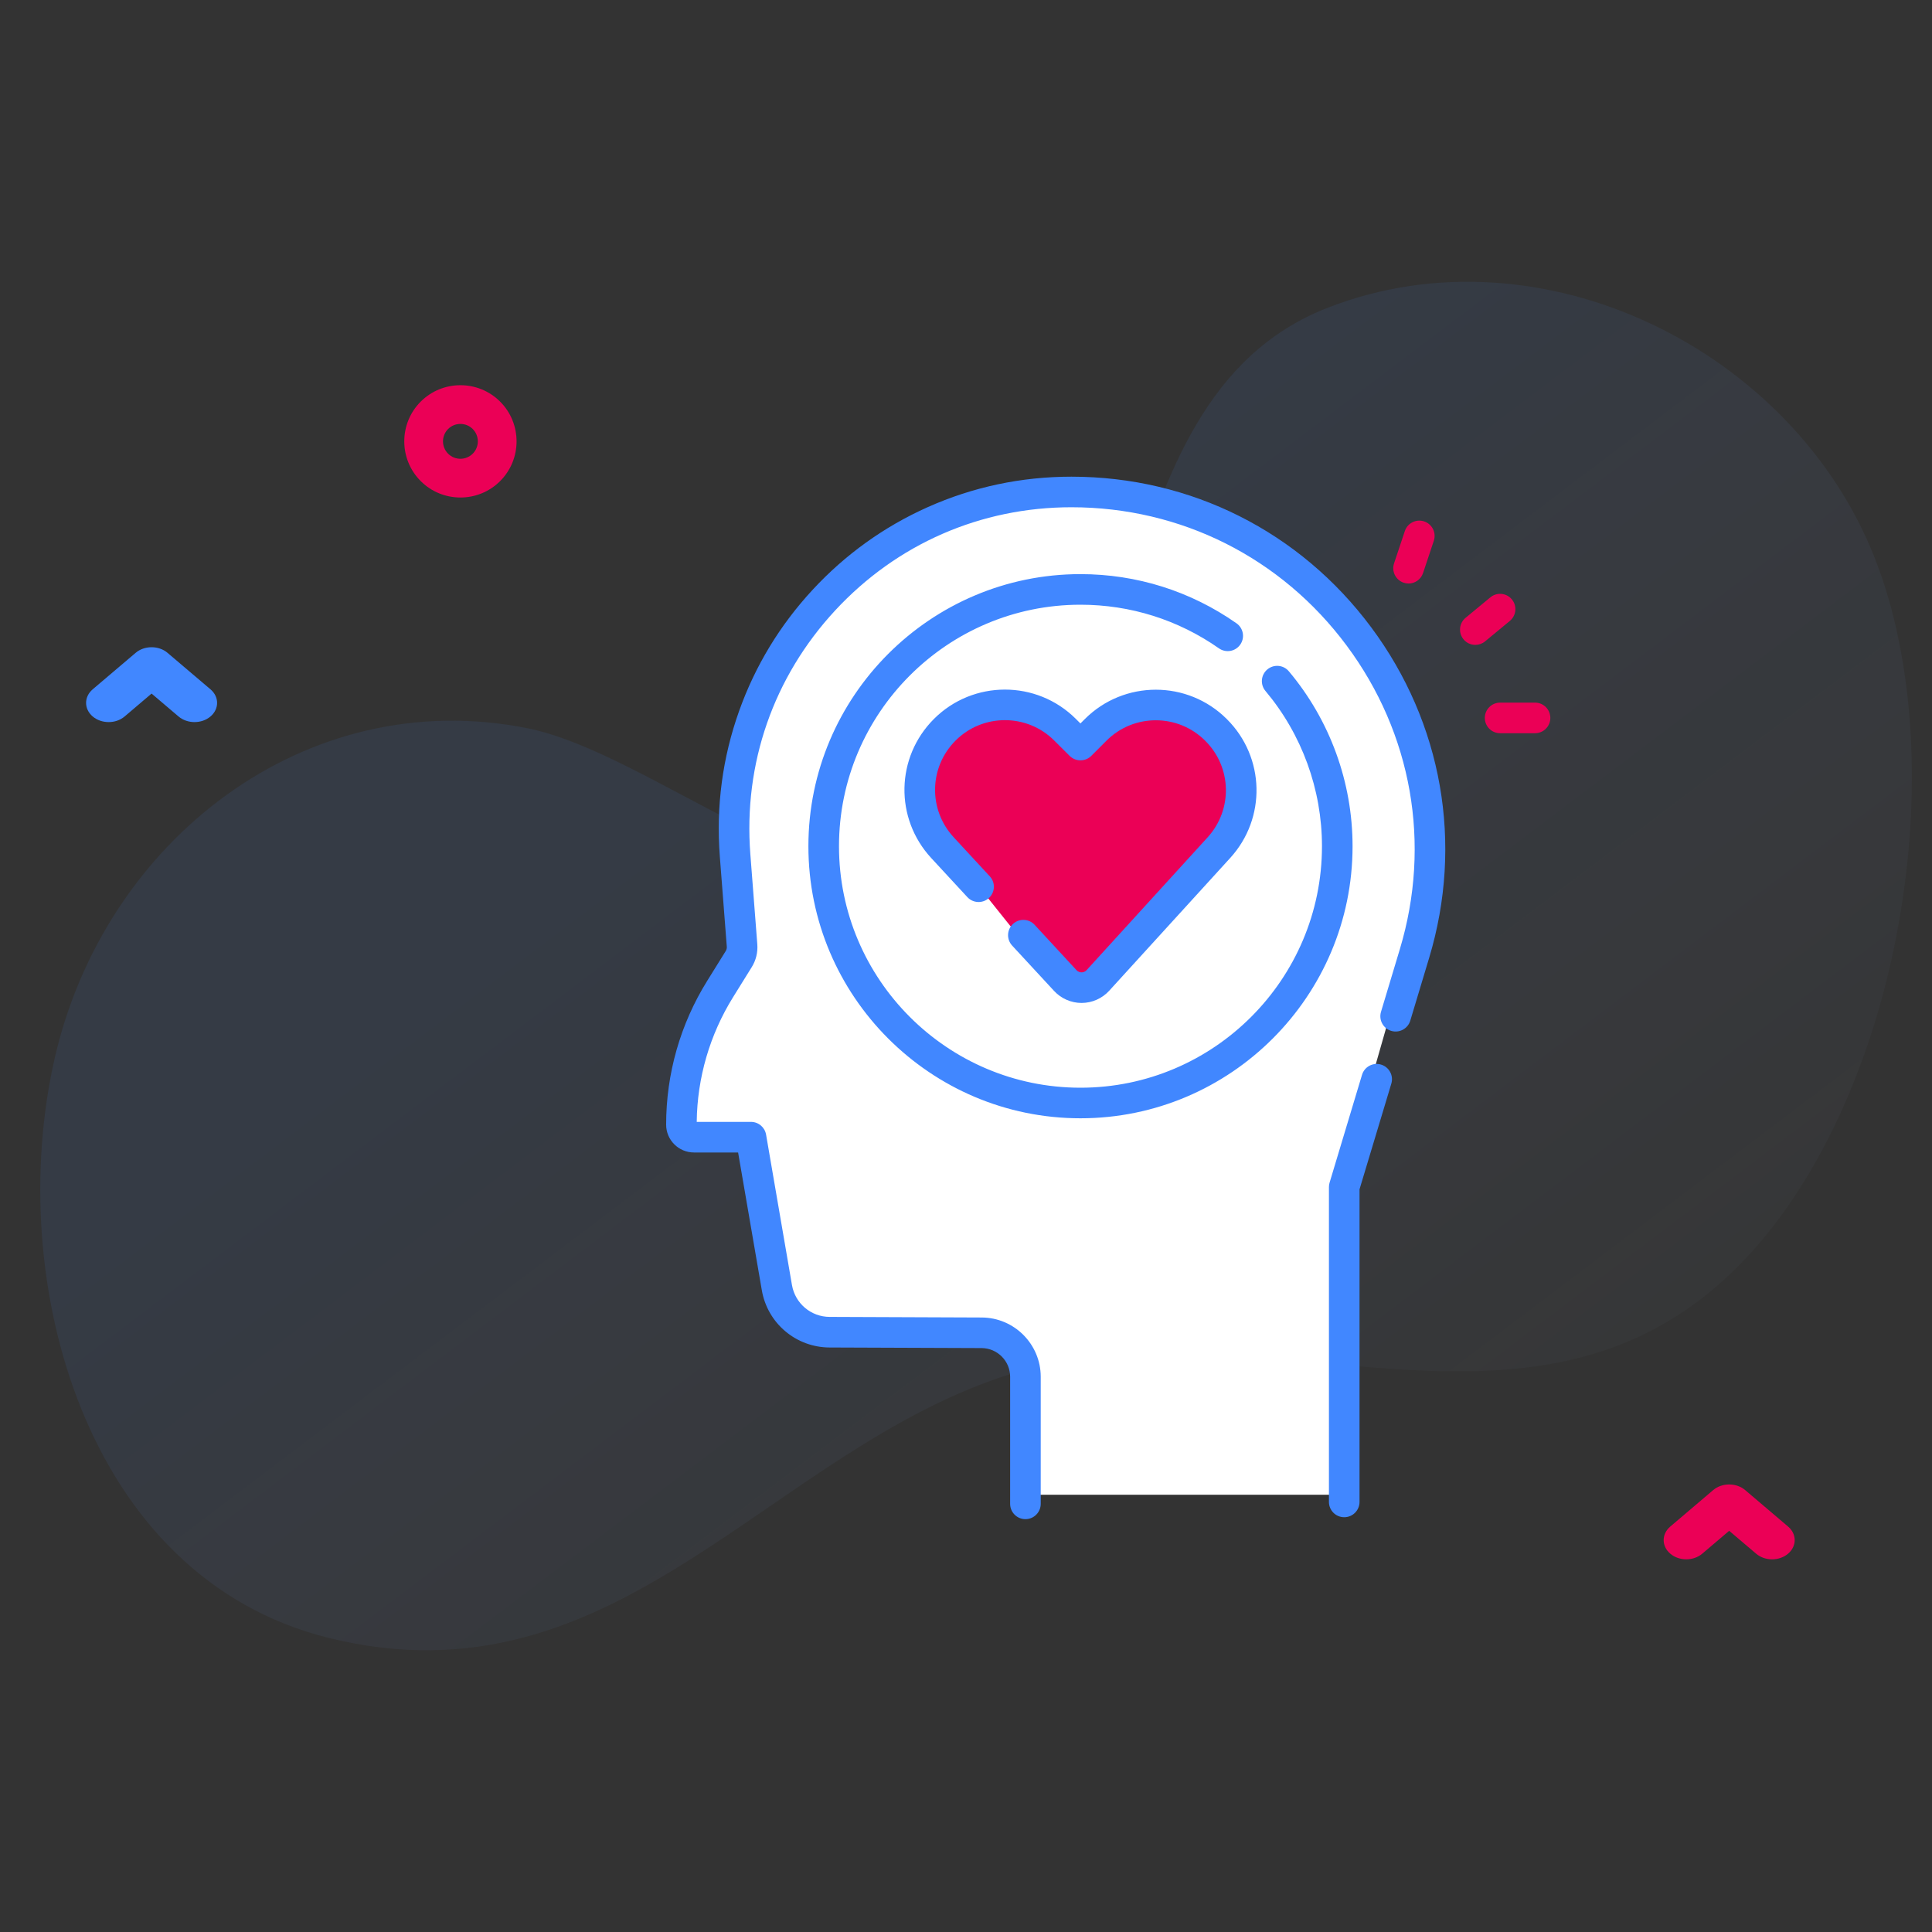 <svg width="96" height="96" viewBox="0 0 96 96" fill="none" xmlns="http://www.w3.org/2000/svg">
<rect x="0" y="0" width="96" height="96" fill="#333333" stroke="none"/>
<path d="M93.16 27.742C89.1 17.383 76.59 11.171 65.995 15.282C53.901 19.974 57.911 39.259 46.926 43.158C40.992 45.265 32.22 37.396 26.224 36.189C15.177 33.966 5.176 41.781 2.713 52.602C0.201 63.643 4.23 78.389 16.33 81.386C30.743 84.955 38.251 71.966 50.342 68.236C62.75 64.409 76.546 73.448 86.818 62.45C94.407 54.325 97.182 38 93.16 27.742Z" fill="url(#paint0_linear_426_10523)" fill-opacity="0.4"/>
<path d="M66.592 74.273H50.442V68.098L49.492 66.198H41.892L39.042 65.248L36.667 56.698H35.242L33.342 55.748L34.292 51.473L36.667 46.248L36.192 42.923L36.667 37.698L39.042 31.998L41.892 28.198L47.117 25.348L52.342 24.398L58.042 24.873L62.792 27.248L68.017 31.998L70.392 38.173L70.867 42.923L69.442 49.098L66.592 59.073V74.273Z" fill="white"/>
<path fill-rule="evenodd" clip-rule="evenodd" d="M20.904 23.904C21.448 24.449 22.163 24.721 22.878 24.721C23.593 24.721 24.308 24.449 24.852 23.904C25.94 22.816 25.94 21.045 24.852 19.957C23.763 18.868 21.992 18.869 20.904 19.957C19.816 21.045 19.816 22.816 20.904 23.904ZM22.265 21.318C22.434 21.149 22.656 21.065 22.878 21.065C23.1 21.065 23.322 21.149 23.49 21.318C23.828 21.656 23.828 22.206 23.49 22.543C23.152 22.881 22.603 22.881 22.265 22.543C21.928 22.205 21.928 21.656 22.265 21.318ZM87.261 77.202C87.48 77.389 87.767 77.482 88.055 77.482C88.342 77.482 88.629 77.388 88.848 77.202C89.287 76.83 89.287 76.226 88.848 75.853L86.716 74.041C86.278 73.669 85.566 73.669 85.128 74.041L82.996 75.853C82.557 76.226 82.557 76.83 82.996 77.202C83.434 77.575 84.145 77.575 84.583 77.202L85.922 76.065L87.261 77.202ZM56.851 35.086L53.526 36.986L52.101 35.561L49.251 35.086L46.876 36.036L45.451 38.886L46.401 41.261L50.201 46.011L54.001 49.336L57.326 46.011L61.601 40.311V38.886L60.176 36.036L56.851 35.086ZM75.124 29.784C75.392 30.107 75.346 30.586 75.022 30.854L73.792 31.87C73.65 31.987 73.479 32.044 73.308 32.044C73.089 32.044 72.872 31.95 72.722 31.768C72.455 31.445 72.5 30.966 72.824 30.699L74.055 29.682C74.378 29.415 74.857 29.46 75.124 29.784ZM69.75 28.955C69.83 28.982 69.911 28.995 69.991 28.995C70.309 28.995 70.605 28.793 70.711 28.475L71.246 26.87C71.379 26.471 71.164 26.041 70.766 25.908C70.367 25.776 69.937 25.991 69.805 26.389L69.27 27.994C69.137 28.392 69.352 28.823 69.75 28.955ZM74.54 34.913H76.275C76.694 34.913 77.035 35.253 77.035 35.673C77.035 36.093 76.695 36.433 76.275 36.433H74.54C74.12 36.433 73.78 36.093 73.78 35.673C73.78 35.253 74.12 34.913 74.54 34.913Z" fill="#EB0056"/>
<path fill-rule="evenodd" clip-rule="evenodd" d="M46.091 25.203C48.343 24.196 50.748 23.686 53.239 23.686C59.168 23.686 64.598 26.415 68.136 31.173C71.673 35.932 72.722 41.917 71.014 47.595L70.076 50.715C69.955 51.117 69.531 51.344 69.129 51.224C68.728 51.103 68.5 50.679 68.621 50.277L69.559 47.158C71.127 41.944 70.164 36.449 66.916 32.08C63.668 27.711 58.683 25.205 53.239 25.205C48.729 25.205 44.559 27.027 41.495 30.337C38.432 33.646 36.936 37.945 37.284 42.441L37.63 46.919C37.661 47.322 37.565 47.717 37.351 48.06L36.429 49.544C35.269 51.41 34.645 53.552 34.62 55.746H37.317C37.687 55.746 38.003 56.013 38.066 56.378L39.352 63.852C39.509 64.766 40.297 65.433 41.224 65.436L48.781 65.466C50.398 65.472 51.713 66.793 51.713 68.409V74.726C51.713 75.146 51.373 75.486 50.953 75.486C50.533 75.486 50.193 75.146 50.193 74.726V68.409C50.193 67.627 49.557 66.989 48.775 66.985L41.218 66.956C39.551 66.949 38.136 65.752 37.854 64.109L36.676 57.266H34.483C33.72 57.266 33.1 56.646 33.1 55.883C33.1 53.357 33.804 50.888 35.138 48.742L36.06 47.258C36.102 47.192 36.12 47.115 36.114 47.037L35.768 42.558C35.576 40.074 35.9 37.637 36.731 35.315C37.53 33.078 38.758 31.056 40.38 29.305C42.002 27.553 43.923 26.173 46.091 25.203ZM9.665 35.88C9.378 35.88 9.09 35.787 8.871 35.601L7.532 34.463L6.193 35.601C5.755 35.973 5.044 35.973 4.606 35.601C4.168 35.228 4.168 34.624 4.606 34.252L6.739 32.44C7.177 32.067 7.888 32.067 8.326 32.44L10.459 34.252C10.897 34.624 10.897 35.228 10.459 35.601C10.24 35.787 9.952 35.88 9.665 35.88ZM68.625 52.899C68.224 52.778 67.799 53.005 67.678 53.407L66.066 58.766C66.045 58.837 66.034 58.911 66.034 58.985V74.63C66.034 75.05 66.374 75.39 66.794 75.39C67.214 75.39 67.554 75.05 67.554 74.63V59.096L69.134 53.845C69.255 53.443 69.027 53.02 68.625 52.899ZM64.043 33.357C63.773 33.035 63.294 32.994 62.973 33.264C62.651 33.534 62.61 34.013 62.88 34.334C64.691 36.49 65.688 39.229 65.688 42.048C65.688 48.664 60.305 54.048 53.688 54.048C47.072 54.048 41.689 48.664 41.689 42.048C41.689 35.431 47.072 30.048 53.688 30.048C56.167 30.048 58.546 30.798 60.569 32.216C60.913 32.457 61.386 32.374 61.627 32.03C61.868 31.687 61.785 31.213 61.441 30.972C59.162 29.373 56.481 28.528 53.688 28.528C46.234 28.528 40.169 34.593 40.169 42.048C40.169 49.502 46.234 55.567 53.688 55.567C61.143 55.567 67.208 49.502 67.208 42.048C67.208 38.872 66.084 35.785 64.043 33.357ZM53.743 48.316C53.799 48.316 53.906 48.301 53.993 48.205L60.008 41.605C61.258 40.233 61.21 38.13 59.897 36.818L59.883 36.804C58.531 35.452 56.331 35.452 54.98 36.804L54.225 37.559C53.928 37.855 53.448 37.855 53.151 37.56L52.381 36.793C51.029 35.446 48.831 35.448 47.482 36.798C46.16 38.12 46.119 40.23 47.388 41.603L49.183 43.545C49.468 43.853 49.449 44.334 49.141 44.619C48.833 44.904 48.352 44.885 48.067 44.577L46.272 42.635C44.447 40.66 44.506 37.624 46.408 35.723C48.348 33.782 51.509 33.779 53.453 35.716L53.686 35.948L53.905 35.729C55.849 33.785 59.013 33.785 60.958 35.729L60.972 35.743C62.86 37.631 62.93 40.656 61.131 42.629L55.116 49.229C54.766 49.613 54.268 49.834 53.748 49.836H53.742C53.225 49.836 52.727 49.618 52.376 49.238L50.292 46.984C50.007 46.675 50.026 46.195 50.334 45.91C50.642 45.625 51.123 45.644 51.408 45.952L53.492 48.207C53.58 48.301 53.686 48.316 53.742 48.316H53.743Z" fill="#4187FF"/>
<defs>
<linearGradient id="paint0_linear_426_10523" x1="80.529" y1="91.305" x2="37.89" y2="34.958" gradientUnits="userSpaceOnUse">
<stop stop-color="#D2DEFF" stop-opacity="0"/>
<stop offset="1" stop-color="#4187FF" stop-opacity="0.22"/>
</linearGradient>
</defs>
</svg>
